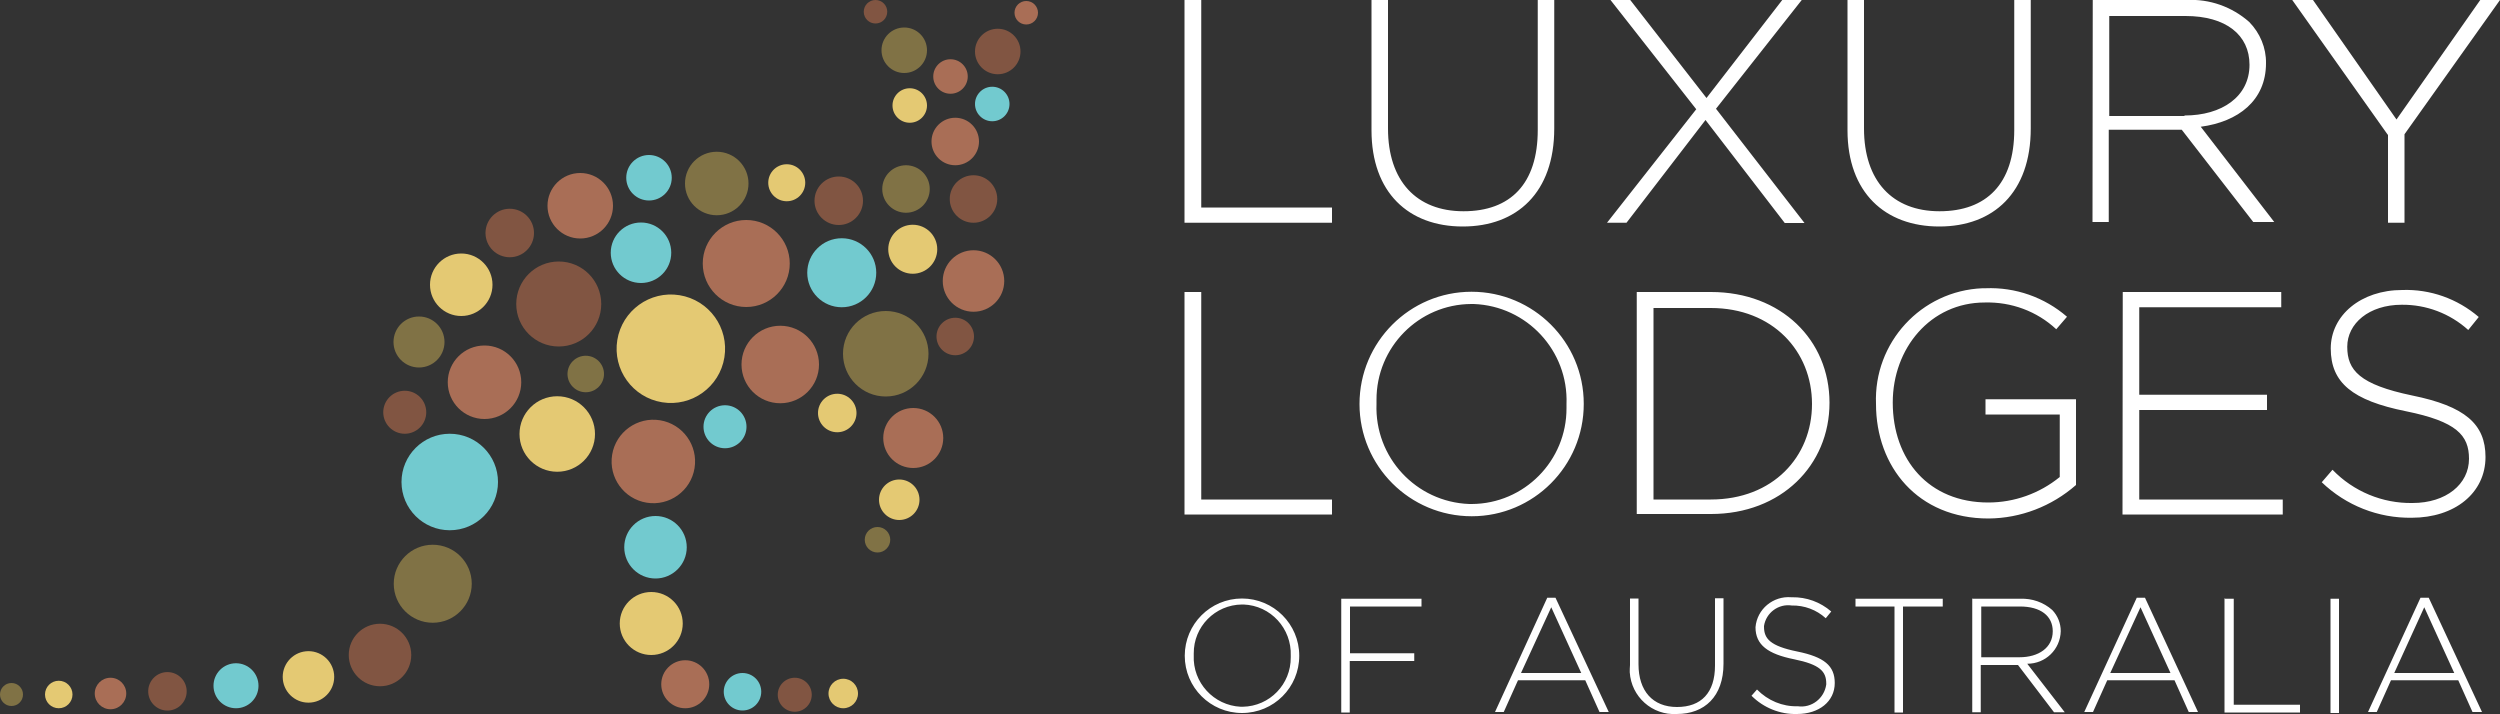 <?xml version="1.0" encoding="UTF-8"?> <svg xmlns="http://www.w3.org/2000/svg" width="1000" height="285.8" xml:space="preserve" version="1.1"><rect width="100%" height="100%" fill="#333333" stroke="none"/>  <g> <title>Layer 1</title> <path id="svg_1" fill="#FFFFFF" d="m473.9,0l6.6,0l0,83l52.3,0l0,6.1l-59,0l0,-89.1l0.1,0zm74.7,52.1l0,-52.1l6.6,0l0,51.4c0,21 11.4,33.1 30.2,33.1s29.7,-11 29.7,-32.5l0,-52l6.6,0l0,51.4c0,25.6 -14.9,39.2 -36.6,39.2s-36.5,-13.6 -36.5,-38.5zm129.9,-8.4l-34.3,-43.7l7.9,0l30.5,39.2l30.3,-39.2l7.8,0l-34.3,43.5l35.4,45.7l-7.9,0l-31.7,-41.2l-31.6,41.1l-7.8,0l35.7,-45.4zm60.5,8.4l0,-52.1l6.6,0l0,51.4c0,21 11.4,33.1 30.2,33.1s29.9,-11 29.9,-32.5l0,-52l6.6,0l0,51.4c0,25.6 -14.9,39.2 -36.6,39.2s-36.7,-13.6 -36.7,-38.5zm98.1,-52.1l37.5,0c9.2,-0.5 18.2,2.7 25.1,8.8c4.3,4.4 6.8,10.3 6.7,16.5c0,14.9 -11.1,23.4 -26.1,25.4l29.4,38.1l-8.4,0l-28.6,-36.9l-29.2,0l0,36.9l-6.5,0l0.1,-88.8l0,0zm36.7,46.2c14.9,0 26,-7.5 26,-20.3c0,-11.9 -9.4,-19.5 -25.6,-19.5l-30.5,0l0,40l30.1,0l0,-0.2zm81.3,7.7l-38.2,-53.9l8.3,0l33.4,47.8l33.5,-47.8l7.9,0l-38.2,53.7l0,35.4l-6.6,0l0,-35.2l-0.1,0zm-481.2,62.9l6.6,0l0,83l52.3,0l0,6l-59,0l0,-89l0.1,0zm69.9,44.8c0,-24.8 20.1,-44.9 44.8,-44.9c24.8,0 44.9,20.1 44.9,44.8c0,0 0,0 0,0.1c0,24.8 -20.1,44.9 -44.8,44.9c-24.8,0 -44.9,-20.1 -44.9,-44.9l0,0zm82.8,0c0.8,-21.3 -15.8,-39.2 -37.1,-40c-0.3,0 -0.7,0 -1,0c-21,0.1 -38,17.3 -37.9,38.4c0,0.5 0,1.1 0,1.6c-0.8,21.3 15.8,39.2 37.1,40c0.3,0 0.7,0 1,0c21,-0.1 38,-17.3 37.9,-38.4c0,-0.5 0,-1.1 0,-1.6zm28.1,-44.8l29.7,0c28.1,0 47.4,19.2 47.4,44.3s-19.4,44.5 -47.4,44.5l-29.7,0l0,-88.8zm29.6,83c24.9,0 40.5,-17.1 40.5,-38.2s-15.7,-38.4 -40.5,-38.4l-22.9,0l0,76.6c0.1,0 22.9,0 22.9,0zm66.1,-38.2c-1,-24.6 18.1,-45.3 42.6,-46.3c0.4,0 0.8,0 1.2,0c11.9,-0.5 23.6,3.6 32.6,11.4l-4.3,5c-7.7,-7.2 -18,-11 -28.6,-10.7c-21.7,0 -36.8,18.3 -36.8,40c0,22.9 14.4,40 38.2,40c10.4,0 20.5,-3.6 28.6,-10.2l0,-25l-29.7,0l0,-6.1l36.2,0l0,34.3c-9.7,8.5 -22.1,13.3 -35,13.4c-28.3,0 -45,-20.7 -45,-45.8l0,0zm98.7,-44.8l63.4,0l0,6.1l-56.8,0l0,35l51.1,0l0,6.1l-51.1,0l0,35.8l57.4,0l0,6l-64.1,0l0.1,-89l0,0zm79.6,76.1l4.3,-5c8.4,8.7 20,13.5 32,13.3c13.4,0 22.6,-7.5 22.6,-17.7c0,-9.4 -5,-14.9 -25.2,-19c-21.4,-4.3 -30.1,-11.4 -30.1,-25.1c0,-13.3 12.1,-23.4 28.6,-23.4c11.2,-0.4 22.1,3.5 30.6,10.8l-4.2,5.2c-7.3,-6.6 -16.8,-10.2 -26.6,-10.1c-13.1,0 -21.8,7.5 -21.8,16.8c0,9.4 4.9,15.1 26,19.5c21.1,4.3 29.3,11.4 29.3,24.6c0,14.4 -12.3,24.3 -29.5,24.3c-13.4,0.2 -26.3,-4.9 -36,-14.2l0,0zm-454.8,69.4c0,-12.6 10.2,-22.9 22.9,-22.9c12.6,0 22.9,10.2 22.9,22.9c0,12.7 -10.2,22.9 -22.9,22.9c-12.6,0 -22.9,-10.2 -22.9,-22.9zm42.4,0c0.4,-10.9 -8,-20.1 -18.9,-20.5c-0.2,0 -0.4,0 -0.6,0c-10.8,0.1 -19.4,8.9 -19.3,19.6c0,0.2 0,0.5 0,0.7c-0.5,10.9 8,20.1 18.8,20.6c0.3,0 0.5,0 0.8,0c10.8,-0.2 19.3,-9 19.2,-19.8c0,-0.2 0,-0.4 0,-0.6zm20.2,-22.8l32.1,0l0,3.1l-28.6,0l0,18.7l25.7,0l0,3.1l-25.8,0l0,20.6l-3.4,0l0,-45.7l0,0.2zm82.4,-0.4l3.3,0l21.3,45.7l-3.7,0l-5.7,-12.7l-26.9,0l-5.7,12.7l-3.5,0l20.9,-45.7zm13.6,30.1l-12,-26.3l-12.1,26.3l24.1,0l0,0zm19.5,-3.2l0,-26.6l3.4,0l0,26.3c0,10.7 5.7,17.1 15.4,17.1s15.2,-5.7 15.2,-16.6l0,-26.9l3.4,0l0,26.2c0,13.1 -7.6,20.1 -18.7,20.1c-9.8,0.6 -18.2,-6.9 -18.8,-16.7c0,-0.9 0,-1.9 0.1,-2.9zm48.6,12.3l2.2,-2.5c4.3,4.4 10.2,6.9 16.3,6.7c5.5,0.8 10.6,-3.1 11.4,-8.7c0,-0.1 0,-0.2 0,-0.4c0,-4.8 -2.5,-7.6 -12.9,-9.7s-15.4,-5.7 -15.4,-12.8c0.6,-7.3 7.1,-12.6 14.3,-12c0.1,0 0.2,0 0.3,0c5.8,-0.1 11.3,1.9 15.7,5.7l-2.2,2.7c-3.7,-3.4 -8.6,-5.2 -13.6,-5.1c-5.3,-0.8 -10.3,2.9 -11.1,8.2c0,0.1 0,0.2 0,0.3c0,4.8 2.5,7.7 13.3,9.9s15,5.7 15,12.6c0,7.4 -6.3,12.4 -15.1,12.4c-6.8,0.2 -13.4,-2.5 -18.2,-7.3zm57.5,-35.7l-15.9,0l0,-3.1l34.9,0l0,3.1l-15.9,0l0,42.4l-3.4,0l0,-42.5l0.3,0.1zm30.9,-3.1l19.1,0c4.7,-0.2 9.3,1.4 12.8,4.5c2.2,2.3 3.4,5.3 3.4,8.5c-0.2,7.3 -6.1,13 -13.4,13l15,19.4l-4.3,0l-14.4,-18.9l-14.9,0l0,18.9l-3.4,0l0,-45.7l0.1,0.3zm18.8,23.4c7.6,0 13.3,-3.8 13.3,-10.4c0,-6.1 -4.8,-9.9 -13.1,-9.9l-15.5,0l0,20.3l15.3,0l0,0zm46.9,-23.8l3.3,0l21.2,45.7l-3.7,0l-5.7,-12.7l-26.9,0l-5.7,12.7l-3.5,0l21,-45.7zm13.5,30.1l-12,-26.3l-12.1,26.3l24.1,0zm21.9,-29.7l3.4,0l0,42.4l26.5,0l0,3.1l-30.2,0l0,-45.7l0.3,0.2zm42.1,0l3.4,0l0,45.7l-3.4,0l0,-45.7zm36,-0.4l3.3,0l21.3,45.7l-3.8,0l-5.7,-12.7l-26.9,0l-5.7,12.7l-3.5,0l21,-45.7zm13.5,30.1l-12,-26.3l-12,26.3l24,0l0,0z" class="st0"></path> <circle id="svg_2" fill="#807245" r="9.5" cy="75.6" cx="362.4" class="st1"></circle> <circle id="svg_3" fill="#E4C973" r="7.4" cy="73.1" cx="314.7" class="st2"></circle> <circle id="svg_4" fill="#E4C973" r="6.9" cy="42.2" cx="363.9" class="st2"></circle> <circle id="svg_5" fill="#E4C973" r="7.7" cy="165.2" cx="334.9" class="st2"></circle> <circle id="svg_6" fill="#A96E56" r="4.7" cy="5.1" cx="410.5" class="st3"></circle> <circle id="svg_7" fill="#807245" r="5.1" cy="215.9" cx="351" class="st1"></circle> <circle id="svg_8" fill="#72CACF" r="12.5" cy="218.9" cx="262.2" class="st4"></circle> <circle id="svg_9" fill="#E4C973" r="5.9" cy="277.4" cx="337.3" class="st2"></circle> <circle id="svg_10" fill="#E4C973" r="12.5" cy="113.9" cx="184.5" class="st2"></circle> <circle id="svg_11" fill="#E4C973" r="15.1" cy="173.6" cx="222.9" class="st2"></circle> <ellipse id="svg_12" fill="#E4C973" ry="10.3" rx="10.3" cy="270.8" cx="123.4" class="st2" transform="matrix(0.995 -9.853758e-02 9.853758e-02 0.995 -26.083 13.477)"></ellipse> <circle id="svg_13" fill="#E4C973" r="5.5" cy="277.8" cx="23.5" class="st2"></circle> <ellipse id="svg_14" fill="#807245" ry="17.1" rx="17.1" cy="141.5" cx="354.3" class="st1"></ellipse> <ellipse id="svg_15" fill="#E4C973" ry="21.7" rx="21.7" cy="139.5" cx="268.4" class="st2" transform="matrix(0.16 -0.987 0.987 0.16 87.708 382.089)"></ellipse> <ellipse id="svg_16" fill="#E4C973" ry="8.1" rx="8.1" cy="199.9" cx="359.7" class="st2"></ellipse> <circle id="svg_17" fill="#E4C973" r="9.8" cy="99.7" cx="365.1" class="st2"></circle> <circle id="svg_18" fill="#807245" r="7.3" cy="149.6" cx="234.3" class="st1"></circle> <ellipse id="svg_19" fill="#807245" ry="9.1" rx="9.1" cy="20.1" cx="361.7" class="st1"></ellipse> <circle id="svg_20" fill="#807245" r="10.2" cy="136.8" cx="167.6" class="st1"></circle> <circle id="svg_21" fill="#807245" r="12.7" cy="73.4" cx="286.7" class="st1"></circle> <circle id="svg_22" fill="#A96E56" r="9.6" cy="273.7" cx="274.1" class="st3"></circle> <circle id="svg_23" fill="#807245" r="15.6" cy="233.5" cx="173.1" class="st1"></circle> <circle id="svg_24" fill="#807245" r="4.6" cy="277.8" cx="4.6" class="st1"></circle> <circle id="svg_25" fill="#A96E56" r="17.4" cy="105.4" cx="298.5" class="st3"></circle> <circle id="svg_26" fill="#815542" r="9.5" cy="79.6" cx="389.4" class="st5"></circle> <circle id="svg_27" fill="#815542" r="9.7" cy="80.3" cx="335.5" class="st5"></circle> <circle id="svg_28" fill="#A96E56" r="6.9" cy="30.6" cx="380.2" class="st3"></circle> <circle id="svg_29" fill="#815542" r="9.7" cy="93.2" cx="203.9" class="st5"></circle> <circle id="svg_30" fill="#815542" r="8.6" cy="164.9" cx="161.9" class="st5"></circle> <circle id="svg_31" fill="#E4C973" r="12.6" cy="249.4" cx="260.5" class="st2"></circle> <circle id="svg_32" fill="#815542" r="6.8" cy="277.9" cx="317.9" class="st5"></circle> <circle id="svg_33" fill="#815542" r="12.5" cy="262" cx="152" class="st5"></circle> <ellipse id="svg_34" fill="#815542" ry="7.7" rx="7.7" cy="276.5" cx="67.1" class="st5" transform="matrix(3.327797e-02 -0.999 0.999 3.327797e-02 -211.48 334.361)"></ellipse> <ellipse id="svg_35" fill="#A96E56" ry="16.7" rx="16.7" cy="184.6" cx="261.4" class="st3" transform="matrix(0.16 -0.987 0.987 0.16 37.312 413.055)"></ellipse> <circle id="svg_36" fill="#815542" r="17" cy="121.6" cx="223.5" class="st5"></circle> <circle id="svg_37" fill="#A96E56" r="9.5" cy="56.6" cx="382.1" class="st3"></circle> <circle id="svg_38" fill="#72CACF" r="8.6" cy="170.7" cx="290" class="st4"></circle> <circle id="svg_39" fill="#815542" r="7.5" cy="134.6" cx="382.1" class="st5"></circle> <circle id="svg_40" fill="#815542" r="9.1" cy="20.6" cx="399.1" class="st5"></circle> <circle id="svg_41" fill="#A96E56" r="12.3" cy="112.4" cx="389.4" class="st3"></circle> <circle id="svg_42" fill="#A96E56" r="13.1" cy="82.3" cx="232.1" class="st3"></circle> <circle id="svg_43" fill="#A96E56" r="6.3" cy="277.4" cx="44.2" class="st3"></circle> <ellipse id="svg_44" fill="#A96E56" ry="15.5" rx="15.5" cy="145.8" cx="312.1" class="st3"></ellipse> <ellipse id="svg_45" fill="#A96E56" ry="14.7" rx="14.7" cy="152.9" cx="193.8" class="st3"></ellipse> <circle id="svg_46" fill="#72CACF" r="13.8" cy="109.1" cx="336.7" class="st4"></circle> <circle id="svg_47" fill="#A96E56" r="12" cy="175.2" cx="365.3" class="st3"></circle> <circle id="svg_48" fill="#815542" r="4.7" cy="4.7" cx="350.2" class="st5"></circle> <circle id="svg_49" fill="#72CACF" r="6.9" cy="41.6" cx="396.9" class="st4"></circle> <circle id="svg_50" fill="#72CACF" r="9.1" cy="71.1" cx="259.6" class="st4"></circle> <circle id="svg_51" fill="#72CACF" r="7.5" cy="276.7" cx="297" class="st4"></circle> <circle id="svg_52" fill="#72CACF" r="9" cy="274.3" cx="94.4" class="st4"></circle> <circle id="svg_53" fill="#72CACF" r="12.1" cy="101.1" cx="256.4" class="st4"></circle> <ellipse id="svg_54" fill="#72CACF" ry="19.3" rx="19.3" cy="192.8" cx="179.9" class="st4"></ellipse> </g> </svg> 